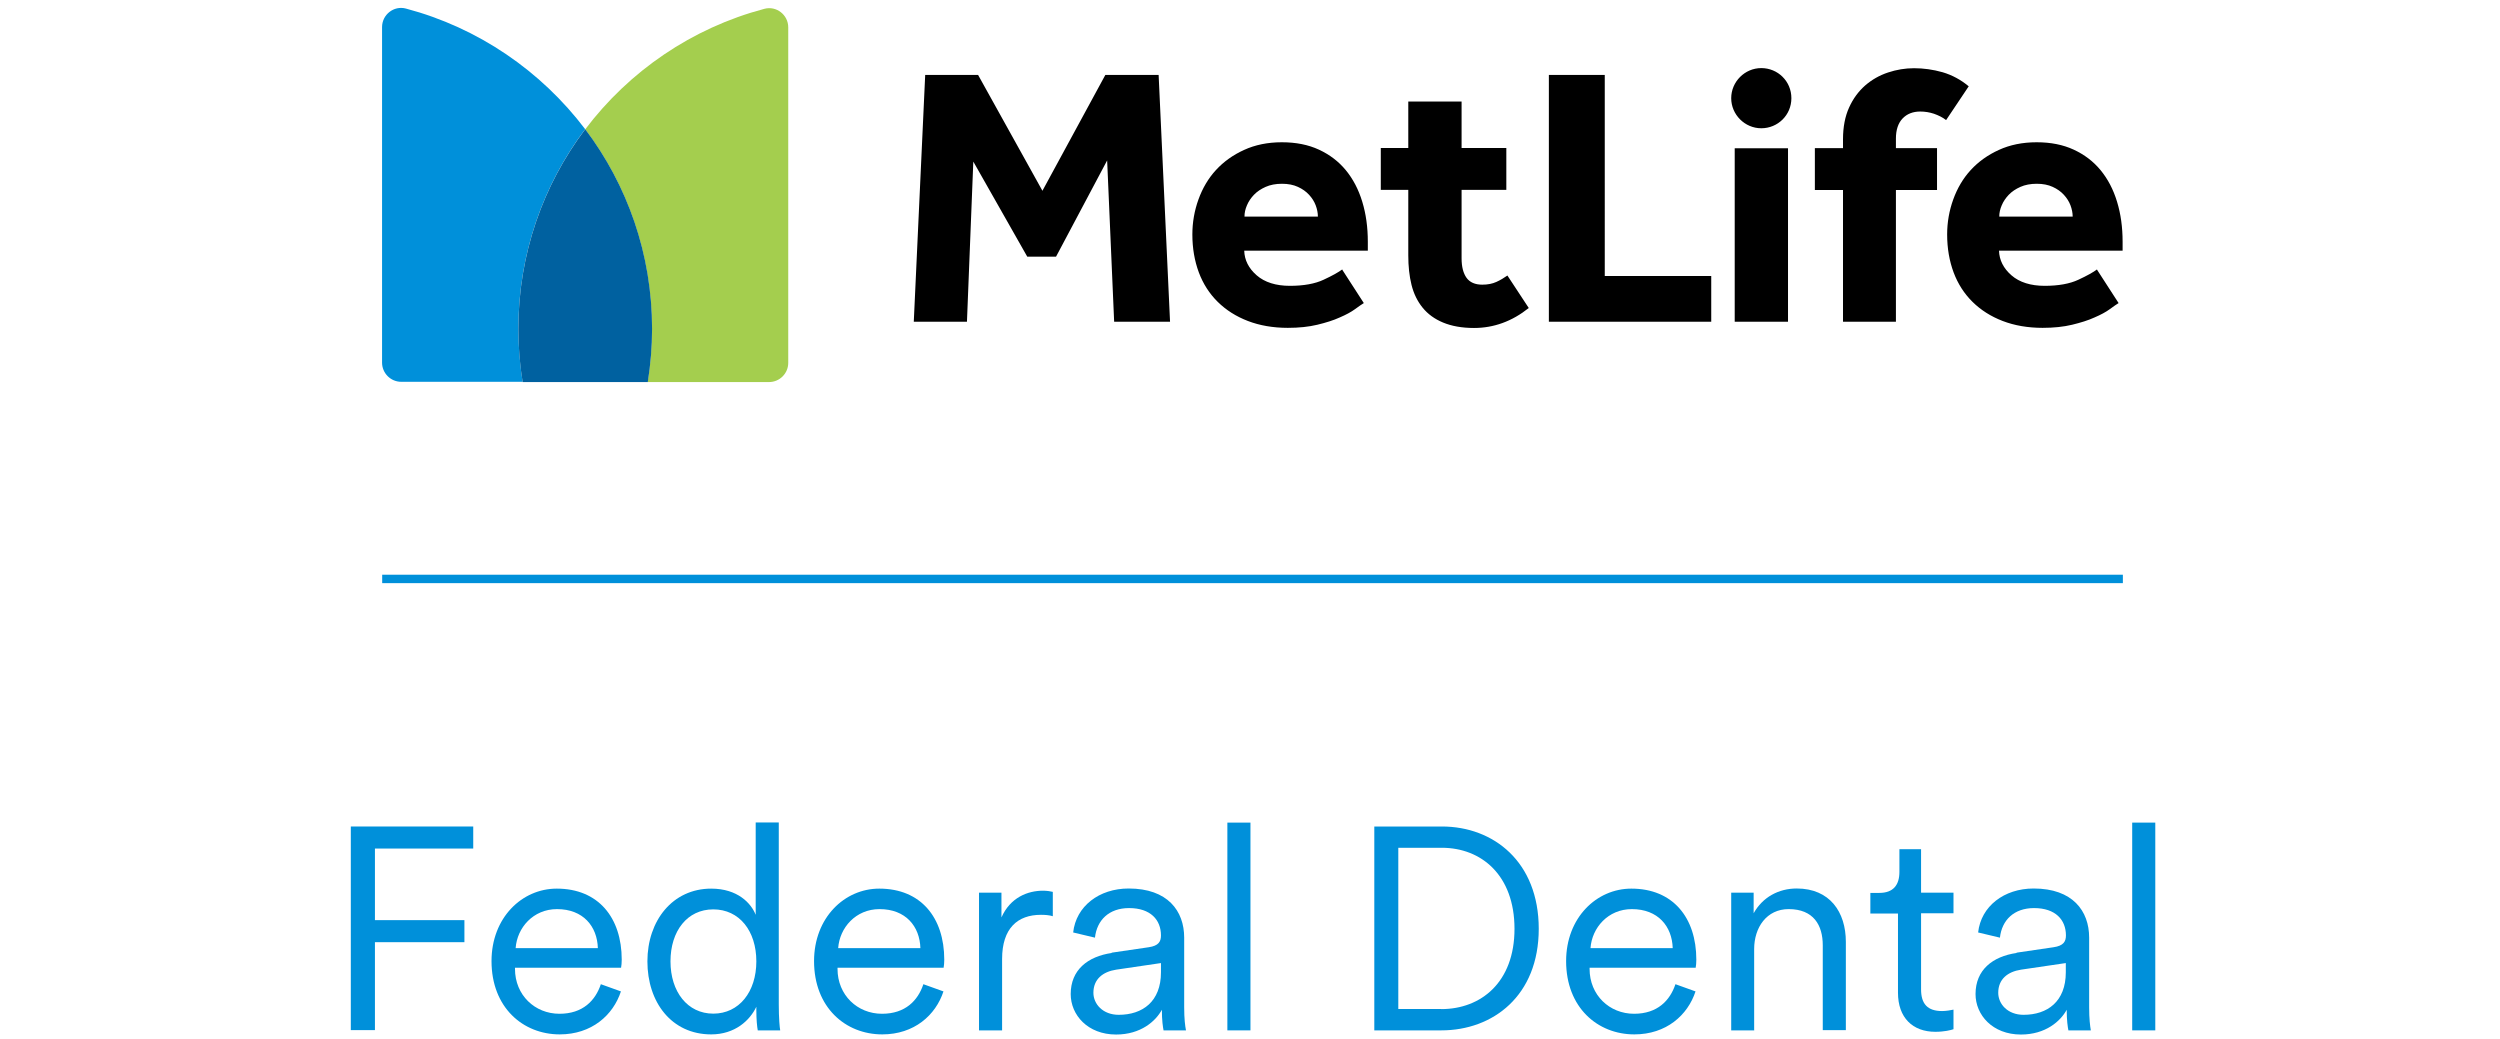 <?xml version="1.0" encoding="UTF-8"?>
<svg id="Layer_1" data-name="Layer 1" xmlns="http://www.w3.org/2000/svg" viewBox="0 0 192.77 80.13">
  <defs>
    <style>
      .cls-1 {
        fill: #0090da;
      }

      .cls-1, .cls-2, .cls-3, .cls-4, .cls-5 {
        stroke-width: 0px;
      }

      .cls-2 {
        fill: #0061a0;
      }

      .cls-3 {
        fill: #000;
      }

      .cls-6 {
        stroke: #0090da;
        stroke-miterlimit: 10;
        stroke-width: .65px;
      }

      .cls-6, .cls-4 {
        fill: none;
      }

      .cls-5 {
        fill: #a4ce4e;
      }
    </style>
  </defs>
  <g id="metlife_color" data-name="metlife color">
    <rect class="cls-4" width="192.77" height="80.13"/>
  </g>
  <g id="Layer_1-2" data-name="Layer 1-2">
    <g>
      <g>
        <path class="cls-3" d="M135.81,9.89c-1.27,0-2.32-1.05-2.32-2.32s1.05-2.32,2.32-2.32,2.32,1.01,2.32,2.32-1.05,2.32-2.32,2.32ZM70.45,24.81h4.11l.49-12.35,4.16,7.33h2.22l3.94-7.42.54,12.44h4.31l-.88-19.03h-4.11l-4.85,8.93-4.96-8.93h-4.08l-.88,19.03h0ZM103.52,20.76c-.31.23-.79.5-1.46.81-.66.31-1.53.47-2.6.47s-1.94-.27-2.56-.81c-.62-.54-.94-1.18-.96-1.9h9.53v-.68c0-1.13-.14-2.15-.43-3.1s-.71-1.75-1.27-2.43c-.56-.68-1.25-1.2-2.07-1.58s-1.77-.57-2.86-.57-2.06.2-2.91.59c-.86.39-1.58.91-2.17,1.55-.59.64-1.04,1.41-1.35,2.27s-.47,1.76-.47,2.7c0,1.07.17,2.04.5,2.93.33.88.82,1.64,1.46,2.27.64.63,1.41,1.12,2.32,1.47.91.35,1.94.53,3.08.53.86,0,1.62-.08,2.28-.24.66-.16,1.24-.34,1.72-.56.49-.21.88-.42,1.18-.64s.53-.38.68-.47l-1.68-2.6h0ZM95.96,16.7c0-.29.06-.57.19-.87.12-.29.31-.57.54-.81.24-.25.54-.45.9-.61.36-.16.78-.24,1.26-.24s.88.08,1.23.24.63.36.86.61c.23.25.4.52.51.81s.17.59.17.87h-5.65ZM119.43,24.81h12.52v-3.53h-8.21V5.78h-4.31v19.03h0ZM133.76,24.81h4.11v-13.38h-4.11v13.38ZM151.81,6.66c-.61-.51-1.28-.87-2.02-1.09-.74-.21-1.48-.31-2.2-.31-.68,0-1.35.11-2.01.33-.66.22-1.24.55-1.76,1-.51.45-.93,1.01-1.24,1.7-.31.68-.47,1.5-.47,2.45v.68h-2.17v3.23h2.17v10.16h4.08v-10.16h3.17v-3.23h-3.17v-.74c0-.66.17-1.18.51-1.54.34-.36.8-.54,1.37-.54.36,0,.72.06,1.05.17.34.12.66.27.94.49l1.74-2.6h0ZM116.24,21.24c-.27.19-.55.36-.86.5s-.66.21-1.09.21c-.55,0-.96-.18-1.21-.53-.25-.35-.38-.85-.38-1.5v-5.28h3.45v-3.23h-3.45v-3.58h-4.11v3.58h-2.12v3.23h2.12v5.05c0,.84.08,1.6.25,2.28s.46,1.27.86,1.76c.4.49.92.87,1.57,1.14s1.44.42,2.39.42c1.52,0,2.93-.51,4.22-1.54l-1.65-2.51h0ZM161.72,20.76c-.31.23-.79.5-1.46.81-.66.31-1.53.47-2.6.47s-1.94-.27-2.56-.81c-.62-.54-.94-1.18-.96-1.9h9.53v-.68c0-1.13-.14-2.15-.43-3.1s-.71-1.75-1.27-2.43c-.56-.68-1.25-1.2-2.07-1.58s-1.77-.57-2.86-.57-2.06.2-2.91.59c-.86.39-1.58.91-2.17,1.55-.59.64-1.04,1.41-1.35,2.27s-.47,1.76-.47,2.7c0,1.07.17,2.04.5,2.93.33.88.82,1.64,1.46,2.27.64.63,1.41,1.12,2.32,1.47.91.35,1.94.53,3.08.53.86,0,1.62-.08,2.28-.24.66-.16,1.24-.34,1.72-.56.49-.21.88-.42,1.18-.64s.53-.38.68-.47l-1.68-2.6h0ZM154.16,16.7c0-.29.06-.57.19-.87.12-.29.31-.57.54-.81.24-.25.54-.45.9-.61.36-.16.78-.24,1.26-.24s.88.08,1.23.24.63.36.86.61c.23.25.4.52.51.81s.17.59.17.87h-5.65,0Z"/>
        <g>
          <path class="cls-5" d="M45.12,9.97c3.23,4.28,5.15,9.61,5.15,15.39,0,1.39-.11,2.76-.33,4.1h9.36c.81,0,1.48-.66,1.48-1.48V2.11c0-.96-.91-1.68-1.84-1.43-5.59,1.48-10.43,4.81-13.82,9.3h0Z"/>
          <path class="cls-1" d="M40.3,29.45c-.21-1.33-.33-2.7-.33-4.1,0-5.78,1.92-11.11,5.15-15.39-3.4-4.49-8.24-7.82-13.82-9.3-.93-.25-1.84.47-1.84,1.43v25.87c0,.81.66,1.48,1.48,1.48h9.36,0Z"/>
          <path class="cls-2" d="M45.12,9.97c-3.23,4.28-5.15,9.61-5.15,15.39,0,1.39.11,2.76.33,4.1h9.65c.21-1.33.33-2.7.33-4.1,0-5.78-1.92-11.11-5.15-15.39h0Z"/>
        </g>
      </g>
      <line class="cls-6" x1="29.47" y1="44.64" x2="163.69" y2="44.64"/>
      <g>
        <path class="cls-1" d="M27.05,79.45v-15.72h9.44v1.7h-7.58v5.52h6.9v1.7h-6.9v6.78h-1.86Z"/>
        <path class="cls-1" d="M47.88,76.44c-.6,1.84-2.26,3.32-4.72,3.32-2.84,0-5.26-2.08-5.26-5.65,0-3.35,2.35-5.59,5.03-5.59,3.21,0,5.01,2.24,5.01,5.48,0,.22-.02.47-.05.62h-8.18v.09c0,2.02,1.53,3.46,3.43,3.46,1.8,0,2.77-1.02,3.19-2.28l1.53.55h0ZM46.1,73.11c-.05-1.68-1.13-3.01-3.15-3.01-1.84,0-3.08,1.44-3.19,3.01h6.34Z"/>
        <path class="cls-1" d="M58.32,77.63c-.49,1.04-1.64,2.13-3.48,2.13-3.06,0-4.92-2.48-4.92-5.63s1.95-5.61,4.92-5.61c2.04,0,3.08,1.13,3.43,2.02v-7.12h1.78v14.03c0,1.07.07,1.78.11,2h-1.73c-.05-.25-.11-.84-.11-1.53v-.29h0ZM58.32,74.13c0-2.35-1.31-4.01-3.32-4.01s-3.3,1.67-3.3,4.01,1.31,4.03,3.3,4.03,3.32-1.68,3.32-4.03Z"/>
        <path class="cls-1" d="M72.75,76.44c-.6,1.84-2.26,3.32-4.72,3.32-2.84,0-5.26-2.08-5.26-5.65,0-3.35,2.35-5.59,5.03-5.59,3.21,0,5.01,2.24,5.01,5.48,0,.22-.02.47-.05.62h-8.18v.09c0,2.02,1.53,3.46,3.43,3.46,1.8,0,2.77-1.02,3.19-2.28l1.53.55h0ZM70.97,73.11c-.05-1.68-1.13-3.01-3.15-3.01-1.84,0-3.08,1.44-3.19,3.01h6.34Z"/>
        <path class="cls-1" d="M81.19,70.65c-.29-.09-.62-.11-.93-.11-1.78,0-2.99,1.02-2.99,3.41v5.5h-1.78v-10.62h1.73v1.91c.69-1.55,2.04-2.06,3.21-2.06.29,0,.6.05.75.09v1.89h0Z"/>
        <path class="cls-1" d="M85.71,73.46l2.86-.42c.77-.11.95-.44.95-.91,0-1.2-.8-2.11-2.46-2.11-1.55,0-2.48.93-2.63,2.28l-1.68-.4c.22-2.02,2-3.39,4.28-3.39,3.01,0,4.28,1.73,4.28,3.79v5.37c0,.88.07,1.44.14,1.78h-1.73c-.05-.25-.13-.77-.13-1.59-.47.87-1.62,1.91-3.53,1.91-2.19,0-3.5-1.51-3.5-3.12,0-1.86,1.31-2.9,3.17-3.17h-.01ZM89.52,74.97v-.71l-3.46.51c-1.02.16-1.75.73-1.75,1.78,0,.87.73,1.7,1.95,1.7,1.84,0,3.26-1.02,3.26-3.28Z"/>
        <path class="cls-1" d="M94.64,79.45v-16.02h1.78v16.02h-1.78Z"/>
        <path class="cls-1" d="M105.97,79.45v-15.72h5.21c3.99,0,7.47,2.73,7.47,7.89s-3.53,7.83-7.51,7.83h-5.16,0ZM111.13,77.81c3.06,0,5.65-2.06,5.65-6.19s-2.55-6.25-5.61-6.25h-3.35v12.43h3.3Z"/>
        <path class="cls-1" d="M130.74,76.44c-.6,1.84-2.26,3.32-4.72,3.32-2.84,0-5.26-2.08-5.26-5.65,0-3.35,2.35-5.59,5.03-5.59,3.21,0,5.01,2.24,5.01,5.48,0,.22-.02.47-.05.62h-8.18v.09c0,2.02,1.53,3.46,3.43,3.46,1.8,0,2.77-1.02,3.19-2.28l1.53.55h0ZM128.98,73.11c-.05-1.68-1.13-3.01-3.15-3.01-1.84,0-3.08,1.44-3.19,3.01h6.34Z"/>
        <path class="cls-1" d="M135.27,79.45h-1.78v-10.62h1.73v1.59c.69-1.24,1.93-1.91,3.32-1.91,2.55,0,3.79,1.81,3.79,4.12v6.8h-1.78v-6.54c0-1.55-.71-2.79-2.63-2.79-1.7,0-2.66,1.42-2.66,3.08v6.25h0Z"/>
        <path class="cls-1" d="M148.13,68.83h2.5v1.59h-2.5v5.87c0,1.11.49,1.67,1.62,1.67.31,0,.71-.07.88-.11v1.51c-.2.07-.71.2-1.4.2-1.75,0-2.88-1.09-2.88-3.01v-6.11h-2.13v-1.59h.69c1.09,0,1.55-.62,1.55-1.62v-1.75h1.67v3.37h0Z"/>
        <path class="cls-1" d="M155.48,73.46l2.86-.42c.77-.11.96-.44.96-.91,0-1.2-.8-2.11-2.46-2.11-1.55,0-2.48.93-2.63,2.28l-1.68-.4c.22-2.02,2-3.39,4.28-3.39,3.01,0,4.28,1.73,4.28,3.79v5.37c0,.88.07,1.44.13,1.78h-1.73c-.05-.25-.13-.77-.13-1.59-.47.87-1.62,1.91-3.53,1.91-2.19,0-3.5-1.51-3.5-3.12,0-1.86,1.31-2.9,3.17-3.17h0ZM159.29,74.97v-.71l-3.46.51c-1.02.16-1.75.73-1.75,1.78,0,.87.73,1.7,1.95,1.7,1.84,0,3.26-1.02,3.26-3.28h0Z"/>
        <path class="cls-1" d="M164.41,79.45v-16.02h1.78v16.02h-1.78Z"/>
      </g>
    </g>
  </g>
</svg>